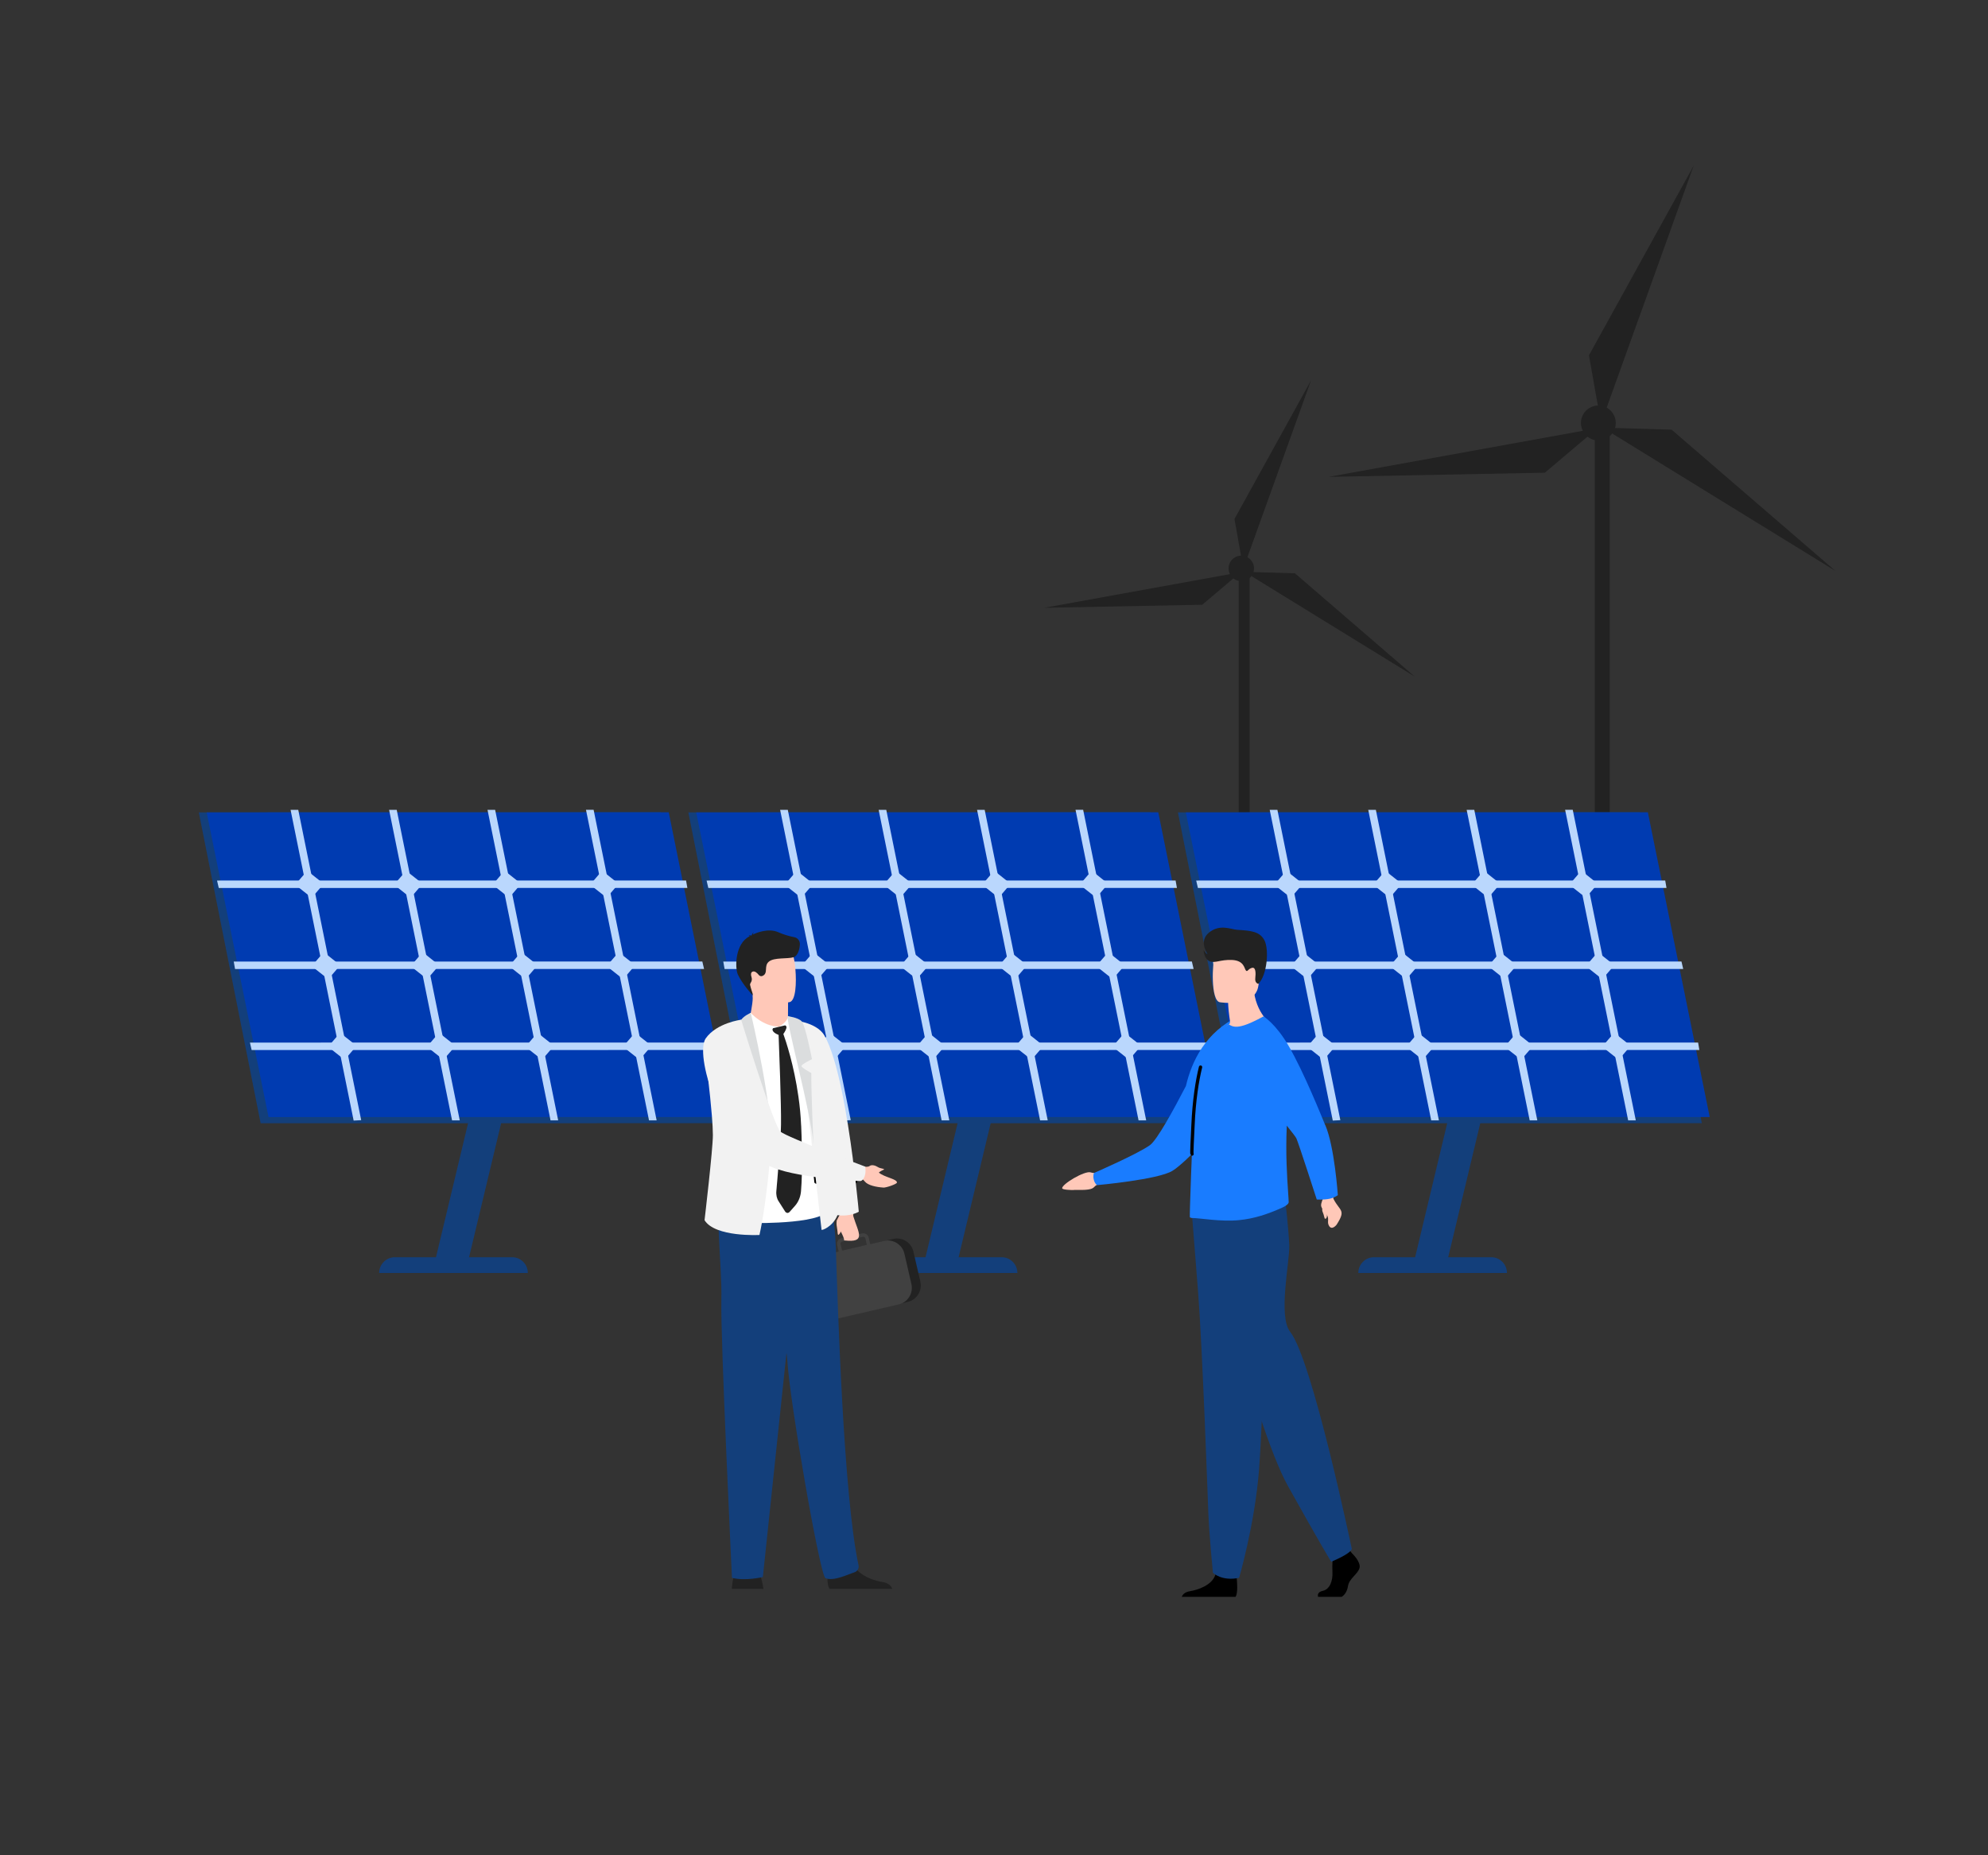 <svg width="300" height="280" viewBox="0 0 300 280" fill="none" xmlns="http://www.w3.org/2000/svg">
<rect x="0" y="0" width="300" height="280" fill="#333333" stroke="none"/>
<g clip-path="url(#clip0_3258_6958)">
<path d="M188.574 84.596H186.93V165.835H188.574V84.596Z" fill="#222222"/>
<path d="M185.419 85.503C185.572 84.448 186.544 83.722 187.597 83.876C188.649 84.03 189.372 85.004 189.219 86.059C189.065 87.115 188.093 87.84 187.041 87.686C185.989 87.532 185.266 86.558 185.419 85.503Z" fill="#222222"/>
<path d="M187.619 85.826L197.849 57.391L186.289 78.323L187.619 85.826Z" fill="#222222"/>
<path d="M187.805 86.303L213.498 102.121L195.412 86.522L187.805 86.303Z" fill="#222222"/>
<path d="M187.239 86.353L157.57 91.731L181.422 91.27L187.239 86.353Z" fill="#222222"/>
<path d="M242.915 62.205H240.664V146.565H242.915V62.205Z" fill="#222222"/>
<path d="M238.597 63.457C238.809 62.021 240.139 61.025 241.578 61.23C243.011 61.442 244.005 62.776 243.8 64.219C243.588 65.655 242.258 66.652 240.818 66.447C239.386 66.234 238.392 64.901 238.597 63.457Z" fill="#222222"/>
<path d="M241.601 63.898L255.587 25L239.781 53.626L241.601 63.898Z" fill="#222222"/>
<path d="M241.852 64.543L276.993 86.179L252.25 64.843L241.852 64.543Z" fill="#222222"/>
<path d="M241.078 64.615L200.492 71.971L233.127 71.341L241.078 64.615Z" fill="#222222"/>
<path d="M65.484 191.037L70.49 190.971L82.175 142.139L77.169 142.205L65.484 191.037Z" fill="#133F7B"/>
<path d="M57.211 192.121H79.652C79.652 190.803 78.585 189.74 77.277 189.74H59.593C58.278 189.74 57.218 190.81 57.218 192.121H57.211Z" fill="#133F7B"/>
<path d="M109.06 169.512L106.904 158.676L106.897 158.654L99.728 122.592L30 122.606L39.332 169.52H52.58H52.704H67.524H67.568H82.329H82.424L97.156 169.512H97.287H109.06Z" fill="#133F7B"/>
<path d="M110.247 168.582L40.526 168.596L31.188 122.606L100.915 122.592L110.247 168.582Z" fill="#003BB1"/>
<path d="M53.902 168.59L53.771 168.597L44.461 122.725H44.6L53.902 168.59Z" fill="#BAD7FD" stroke="#BAD7FD" stroke-miterlimit="10"/>
<path d="M68.769 168.59H68.63L59.328 122.725H59.46L68.769 168.59Z" fill="#BAD7FD" stroke="#BAD7FD" stroke-miterlimit="10"/>
<path d="M83.621 168.59H83.489L74.18 122.725H74.311L83.621 168.59Z" fill="#BAD7FD" stroke="#BAD7FD" stroke-miterlimit="10"/>
<path d="M98.48 168.59H98.349L89.039 122.717H89.171L98.48 168.59Z" fill="#BAD7FD" stroke="#BAD7FD" stroke-miterlimit="10"/>
<path d="M103.133 133.509L33.412 133.517L33.383 133.392L103.111 133.385L103.133 133.509Z" fill="#BAD7FD" stroke="#BAD7FD" stroke-miterlimit="10"/>
<path d="M105.617 145.738L35.889 145.745L35.867 145.621L105.588 145.613L105.617 145.738Z" fill="#BAD7FD" stroke="#BAD7FD" stroke-miterlimit="10"/>
<path d="M108.094 157.966L38.373 157.974L38.344 157.849L108.072 157.842L108.094 157.966Z" fill="#BAD7FD" stroke="#BAD7FD" stroke-miterlimit="10"/>
<path d="M46.976 134.805L45.266 133.457L46.428 132.102L48.138 133.457L46.976 134.805Z" fill="#BAD7FD" stroke="#BAD7FD" stroke-miterlimit="10"/>
<path d="M49.468 147.092L47.758 145.744L48.92 144.389L50.63 145.744L49.468 147.092Z" fill="#BAD7FD" stroke="#BAD7FD" stroke-miterlimit="10"/>
<path d="M61.897 134.805L60.188 133.45L61.349 132.102L63.059 133.45L61.897 134.805Z" fill="#BAD7FD" stroke="#BAD7FD" stroke-miterlimit="10"/>
<path d="M64.397 147.092L62.688 145.744L63.849 144.389L65.552 145.744L64.397 147.092Z" fill="#BAD7FD" stroke="#BAD7FD" stroke-miterlimit="10"/>
<path d="M76.765 134.805L75.055 133.449L76.209 132.094L77.919 133.449L76.765 134.805Z" fill="#BAD7FD" stroke="#BAD7FD" stroke-miterlimit="10"/>
<path d="M91.483 134.797L89.773 133.449L90.928 132.094L92.638 133.449L91.483 134.797Z" fill="#BAD7FD" stroke="#BAD7FD" stroke-miterlimit="10"/>
<path d="M51.937 159.262L50.227 157.907L51.389 156.559L53.098 157.907L51.937 159.262Z" fill="#BAD7FD" stroke="#BAD7FD" stroke-miterlimit="10"/>
<path d="M66.858 159.254L65.148 157.906L66.31 156.551L68.02 157.906L66.858 159.254Z" fill="#BAD7FD" stroke="#BAD7FD" stroke-miterlimit="10"/>
<path d="M81.726 159.254L80.016 157.906L81.177 156.551L82.888 157.906L81.726 159.254Z" fill="#BAD7FD" stroke="#BAD7FD" stroke-miterlimit="10"/>
<path d="M96.444 159.254L94.734 157.899L95.896 156.551L97.606 157.899L96.444 159.254Z" fill="#BAD7FD" stroke="#BAD7FD" stroke-miterlimit="10"/>
<path d="M93.976 147.092L92.266 145.737L93.427 144.389L95.138 145.737L93.976 147.092Z" fill="#BAD7FD" stroke="#BAD7FD" stroke-miterlimit="10"/>
<path d="M79.249 147.092L77.539 145.737L78.701 144.389L80.411 145.737L79.249 147.092Z" fill="#BAD7FD" stroke="#BAD7FD" stroke-miterlimit="10"/>
<path d="M139.359 191.037L144.365 190.971L156.05 142.139L151.044 142.205L139.359 191.037Z" fill="#133F7B"/>
<path d="M131.086 192.121H153.527C153.527 190.803 152.46 189.74 151.152 189.74H133.468C132.153 189.74 131.093 190.81 131.093 192.121H131.086Z" fill="#133F7B"/>
<path d="M182.935 169.512L180.779 158.676L180.772 158.654L173.603 122.592L103.875 122.606L113.207 169.52H126.455H126.579H141.399H141.443H156.204H156.299L171.031 169.512H171.162H182.935Z" fill="#133F7B"/>
<path d="M184.122 168.582L114.401 168.596L105.062 122.606L174.79 122.592L184.122 168.582Z" fill="#003BB1"/>
<path d="M127.777 168.59L127.646 168.597L118.336 122.725H118.475L127.777 168.59Z" fill="#BAD7FD" stroke="#BAD7FD" stroke-miterlimit="10"/>
<path d="M142.644 168.59H142.506L133.203 122.725H133.335L142.644 168.59Z" fill="#BAD7FD" stroke="#BAD7FD" stroke-miterlimit="10"/>
<path d="M157.496 168.59H157.364L148.055 122.725H148.186L157.496 168.59Z" fill="#BAD7FD" stroke="#BAD7FD" stroke-miterlimit="10"/>
<path d="M172.355 168.59H172.224L162.914 122.717H163.046L172.355 168.59Z" fill="#BAD7FD" stroke="#BAD7FD" stroke-miterlimit="10"/>
<path d="M177.008 133.509L107.287 133.517L107.258 133.392L176.986 133.385L177.008 133.509Z" fill="#BAD7FD" stroke="#BAD7FD" stroke-miterlimit="10"/>
<path d="M179.492 145.738L109.764 145.745L109.742 145.621L179.463 145.613L179.492 145.738Z" fill="#BAD7FD" stroke="#BAD7FD" stroke-miterlimit="10"/>
<path d="M181.969 157.966L112.248 157.974L112.219 157.849L181.947 157.842L181.969 157.966Z" fill="#BAD7FD" stroke="#BAD7FD" stroke-miterlimit="10"/>
<path d="M120.851 134.805L119.141 133.457L120.303 132.102L122.012 133.457L120.851 134.805Z" fill="#BAD7FD" stroke="#BAD7FD" stroke-miterlimit="10"/>
<path d="M123.343 147.092L121.633 145.744L122.795 144.389L124.505 145.744L123.343 147.092Z" fill="#BAD7FD" stroke="#BAD7FD" stroke-miterlimit="10"/>
<path d="M135.772 134.805L134.062 133.45L135.224 132.102L136.934 133.45L135.772 134.805Z" fill="#BAD7FD" stroke="#BAD7FD" stroke-miterlimit="10"/>
<path d="M138.272 147.092L136.562 145.744L137.724 144.389L139.434 145.744L138.272 147.092Z" fill="#BAD7FD" stroke="#BAD7FD" stroke-miterlimit="10"/>
<path d="M150.64 134.805L148.93 133.449L150.084 132.094L151.794 133.449L150.64 134.805Z" fill="#BAD7FD" stroke="#BAD7FD" stroke-miterlimit="10"/>
<path d="M165.358 134.797L163.648 133.449L164.81 132.094L166.513 133.449L165.358 134.797Z" fill="#BAD7FD" stroke="#BAD7FD" stroke-miterlimit="10"/>
<path d="M125.812 159.262L124.102 157.907L125.263 156.559L126.973 157.907L125.812 159.262Z" fill="#BAD7FD" stroke="#BAD7FD" stroke-miterlimit="10"/>
<path d="M140.733 159.254L139.023 157.906L140.185 156.551L141.895 157.906L140.733 159.254Z" fill="#BAD7FD" stroke="#BAD7FD" stroke-miterlimit="10"/>
<path d="M155.601 159.254L153.891 157.906L155.053 156.551L156.762 157.906L155.601 159.254Z" fill="#BAD7FD" stroke="#BAD7FD" stroke-miterlimit="10"/>
<path d="M170.319 159.254L168.609 157.899L169.771 156.551L171.481 157.899L170.319 159.254Z" fill="#BAD7FD" stroke="#BAD7FD" stroke-miterlimit="10"/>
<path d="M167.851 147.092L166.141 145.737L167.303 144.389L169.012 145.737L167.851 147.092Z" fill="#BAD7FD" stroke="#BAD7FD" stroke-miterlimit="10"/>
<path d="M153.124 147.092L151.414 145.737L152.576 144.389L154.286 145.737L153.124 147.092Z" fill="#BAD7FD" stroke="#BAD7FD" stroke-miterlimit="10"/>
<path d="M213.242 191.037L218.248 190.971L229.932 142.139L224.927 142.205L213.242 191.037Z" fill="#133F7B"/>
<path d="M204.969 192.121H227.41C227.41 190.803 226.343 189.74 225.035 189.74H207.351C206.036 189.74 204.976 190.81 204.976 192.121H204.969Z" fill="#133F7B"/>
<path d="M256.817 169.512L254.662 158.676L254.654 158.654L247.486 122.592L177.758 122.606L187.089 169.52H200.338H200.462H215.282H215.326H230.087H230.189L244.914 169.512H245.045H256.817Z" fill="#133F7B"/>
<path d="M258.005 168.582L188.284 168.596L178.945 122.606L248.673 122.592L258.005 168.582Z" fill="#003BB1"/>
<path d="M201.66 168.59L201.528 168.597L192.219 122.725H192.358L201.66 168.59Z" fill="#BAD7FD" stroke="#BAD7FD" stroke-miterlimit="10"/>
<path d="M216.527 168.59H216.388L207.086 122.725H207.217L216.527 168.59Z" fill="#BAD7FD" stroke="#BAD7FD" stroke-miterlimit="10"/>
<path d="M231.379 168.59H231.247L221.938 122.725H222.069L231.379 168.59Z" fill="#BAD7FD" stroke="#BAD7FD" stroke-miterlimit="10"/>
<path d="M246.238 168.59H246.107L236.797 122.717H236.928L246.238 168.59Z" fill="#BAD7FD" stroke="#BAD7FD" stroke-miterlimit="10"/>
<path d="M250.89 133.509L181.17 133.517L181.141 133.392L250.869 133.385L250.89 133.509Z" fill="#BAD7FD" stroke="#BAD7FD" stroke-miterlimit="10"/>
<path d="M253.375 145.738L183.647 145.745L183.625 145.621L253.346 145.613L253.375 145.738Z" fill="#BAD7FD" stroke="#BAD7FD" stroke-miterlimit="10"/>
<path d="M255.851 157.966L186.131 157.974L186.102 157.849L255.83 157.842L255.851 157.966Z" fill="#BAD7FD" stroke="#BAD7FD" stroke-miterlimit="10"/>
<path d="M194.733 134.805L193.023 133.457L194.185 132.102L195.895 133.457L194.733 134.805Z" fill="#BAD7FD" stroke="#BAD7FD" stroke-miterlimit="10"/>
<path d="M197.226 147.092L195.516 145.744L196.678 144.389L198.387 145.744L197.226 147.092Z" fill="#BAD7FD" stroke="#BAD7FD" stroke-miterlimit="10"/>
<path d="M209.655 134.805L207.945 133.45L209.107 132.102L210.817 133.45L209.655 134.805Z" fill="#BAD7FD" stroke="#BAD7FD" stroke-miterlimit="10"/>
<path d="M212.155 147.092L210.445 145.744L211.607 144.389L213.317 145.744L212.155 147.092Z" fill="#BAD7FD" stroke="#BAD7FD" stroke-miterlimit="10"/>
<path d="M224.522 134.805L222.812 133.449L223.967 132.094L225.677 133.449L224.522 134.805Z" fill="#BAD7FD" stroke="#BAD7FD" stroke-miterlimit="10"/>
<path d="M239.241 134.797L237.531 133.449L238.693 132.094L240.396 133.449L239.241 134.797Z" fill="#BAD7FD" stroke="#BAD7FD" stroke-miterlimit="10"/>
<path d="M199.694 159.262L197.984 157.907L199.146 156.559L200.856 157.907L199.694 159.262Z" fill="#BAD7FD" stroke="#BAD7FD" stroke-miterlimit="10"/>
<path d="M214.617 159.254L212.914 157.906L214.069 156.551L215.779 157.906L214.617 159.254Z" fill="#BAD7FD" stroke="#BAD7FD" stroke-miterlimit="10"/>
<path d="M229.483 159.254L227.773 157.906L228.935 156.551L230.645 157.906L229.483 159.254Z" fill="#BAD7FD" stroke="#BAD7FD" stroke-miterlimit="10"/>
<path d="M244.202 159.254L242.492 157.899L243.654 156.551L245.364 157.899L244.202 159.254Z" fill="#BAD7FD" stroke="#BAD7FD" stroke-miterlimit="10"/>
<path d="M241.733 147.092L240.023 145.737L241.185 144.389L242.895 145.737L241.733 147.092Z" fill="#BAD7FD" stroke="#BAD7FD" stroke-miterlimit="10"/>
<path d="M227.007 147.092L225.297 145.737L226.459 144.389L228.169 145.737L227.007 147.092Z" fill="#BAD7FD" stroke="#BAD7FD" stroke-miterlimit="10"/>
<path d="M134.787 186.981L124.329 189.409C122.961 189.727 122.108 191.096 122.425 192.468L123.474 197.008C123.791 198.38 125.157 199.234 126.525 198.917L136.983 196.488C138.351 196.17 139.204 194.801 138.887 193.429L137.838 188.889C137.521 187.517 136.155 186.663 134.787 186.981Z" fill="#222222"/>
<path d="M135.85 188.035C135.302 187.441 134.483 187.126 133.65 187.236C133.57 187.243 133.49 187.258 133.402 187.28L131.319 187.763L131.093 186.782C131.042 186.562 130.91 186.379 130.72 186.254C130.53 186.137 130.303 186.1 130.084 186.152L129.543 186.276L127.359 186.782L126.964 186.877C126.511 186.979 126.226 187.434 126.335 187.888L126.562 188.87L122.967 189.705C121.6 190.02 120.738 191.405 121.059 192.775L122.126 197.376C122.441 198.746 123.822 199.611 125.188 199.288L135.631 196.863C135.813 196.819 135.989 196.761 136.157 196.68C136.42 196.556 136.654 196.387 136.851 196.182C137.457 195.581 137.742 194.68 137.538 193.793L136.478 189.192C136.376 188.745 136.157 188.35 135.864 188.035H135.85ZM126.84 187.771C126.81 187.632 126.869 187.492 126.986 187.426C127.015 187.412 127.044 187.397 127.074 187.39L127.541 187.28L129.266 186.877L130.201 186.657C130.369 186.62 130.537 186.723 130.581 186.892L130.808 187.873L127.074 188.738L126.847 187.756L126.84 187.771Z" fill="#414141"/>
<path d="M128.986 182.114C128.986 182.114 128.672 183.235 128.781 183.594C129.519 186.019 130.783 187.609 127.371 187.199C127.371 187.199 127.51 187.06 126.859 185.822C126.107 184.4 126.114 184.378 126.794 183.221L127.027 181.895L128.993 182.114H128.986Z" fill="#FFC8B8"/>
<path d="M133.285 179.228C132.255 179.162 130.998 178.898 130.538 178.349C130.019 177.726 129.5 177.565 129.5 177.565L129.661 176.891L129.851 176.085C129.851 176.085 129.909 176.012 130.121 176.026C130.121 176.026 130.932 176.209 131.232 175.975C131.531 175.74 132.08 175.887 132.423 176.107C132.854 176.393 133.431 176.349 133.417 176.488C133.417 176.488 132.562 176.905 132.642 176.979C133.424 177.675 135.478 177.953 135.346 178.495C135.295 178.708 133.724 179.265 133.285 179.235V179.228Z" fill="#FFC8B8"/>
<path d="M118.93 149.76L117.695 149.555L113.508 149.635C113.566 150.024 113.588 150.368 113.588 150.69C113.573 151.562 113.223 153.189 113.033 154.244C112.974 155.599 114.743 155.636 116.906 155.379C119.061 155.123 118.915 153.365 118.915 153.365V152.8L118.937 149.76H118.93Z" fill="#FFC8B8"/>
<path d="M113.196 148.969C113.678 151.592 117.054 151.504 118.508 151.336C118.917 151.292 119.173 151.24 119.173 151.24C119.633 151.116 119.896 150.383 120.013 149.431C120.255 147.54 119.948 144.764 119.633 144.053C119.151 142.983 118.252 141.826 114.854 142.661C111.456 143.496 112.567 145.613 113.196 148.969Z" fill="#FFC8B8"/>
<path d="M110.43 239.791H115.209C115.172 239.542 115.048 238.773 114.829 238.07C114.748 237.828 114.661 237.586 114.558 237.381C114.091 236.45 111.146 237.044 111.146 237.044C111.146 237.044 110.868 237.278 110.656 238.18C110.561 238.575 110.481 239.103 110.437 239.791H110.43Z" fill="#222222"/>
<path d="M124.87 238.282C124.884 238.934 124.965 239.549 125.198 239.791H134.647C134.53 239.446 134.187 238.934 133.215 238.772C132.111 238.597 130.394 238.062 129.393 236.999C129.035 236.618 128.772 236.179 128.655 235.659C128.209 233.673 124.979 236.267 124.979 236.267C124.979 236.267 124.848 237.314 124.87 238.282Z" fill="#222222"/>
<path d="M129.569 236.282C127.275 225.71 126.434 197.223 126.127 188.204C125.974 183.661 125.192 180.526 125.192 180.526C125.192 180.526 113.895 177.507 113.829 181.324C113.77 184.709 117.57 197.971 118.579 203.554C118.71 204.279 118.791 204.88 118.812 205.305C119.112 211.181 123.745 237.879 124.571 238.187C125.85 238.671 127.874 237.638 128.926 237.301C129.364 237.161 129.657 236.714 129.562 236.267L129.569 236.282Z" fill="#133F7B"/>
<path d="M121.09 181.344L115.12 238.01C115.12 238.01 112.497 238.647 110.458 238.134C110.458 238.134 108.711 201.786 108.857 196.21C109.004 190.627 107.601 181.279 109.179 180.245C110.75 179.212 121.097 181.344 121.097 181.344H121.09Z" fill="#133F7B"/>
<path d="M119.764 144.463C118.828 144.756 116.855 144.463 116.037 145.122C115.211 145.789 116 146.895 115.058 147.291C114.868 147.371 114.649 147.32 114.517 147.159C114.254 146.829 113.896 146.507 113.567 146.639C113.297 146.748 113.282 147.1 113.399 147.444C113.501 147.73 113.472 148.053 113.297 148.302C113.224 148.412 113.172 148.529 113.194 148.646C113.275 149.078 113.487 149.643 113.567 149.928L113.589 150.229C113.589 150.229 112.011 148.514 111.346 147.071C110.892 146.082 110.9 142.382 113.129 141.305C113.121 141.297 113.114 141.29 113.107 141.283C113.055 141.195 112.924 141.217 112.924 141.217C113.114 141.129 113.414 141.187 113.414 141.187C113.414 141.187 113.414 141.165 113.443 141.151C113.479 140.887 113.742 140.704 113.742 140.704C113.655 140.836 113.618 140.96 113.596 141.056C114.181 140.748 115.986 140.059 117.418 140.682C118.383 141.107 119.274 141.327 119.873 141.444C120.37 141.539 120.721 141.986 120.706 142.492C120.677 143.202 120.436 144.221 119.764 144.47V144.463Z" fill="#222222"/>
<path d="M112.523 155.006L113.897 184.584C113.897 184.584 125.37 184.774 125.048 182.166C124.72 179.565 120.912 155.907 120.912 155.907" fill="white"/>
<path d="M117.552 154.94C115.038 154.904 113.292 152.859 113.292 152.859C113.292 152.859 112.568 153.321 112.43 153.621C112.291 153.702 112.188 153.79 112.196 153.863C112.276 155.541 115.996 157.109 115.996 157.109C116.843 156.75 117.559 155.35 117.559 155.35" fill="white"/>
<path d="M117.569 155.351C118.117 156.047 120.024 156.289 120.024 156.289C120.441 155.431 120.126 153.966 120.126 153.966C119.966 153.783 119.71 153.702 119.469 153.666C119.169 153.482 118.899 153.365 118.899 153.365C118.899 154.222 117.547 154.94 117.547 154.94" fill="white"/>
<path d="M120.893 169.85C120.864 169.088 120.805 168.341 120.74 167.616C120.703 167.249 120.666 166.89 120.623 166.539C120.579 166.187 120.535 165.835 120.484 165.491C119.811 160.721 118.569 157.029 118.211 156.047C118.438 155.754 118.679 155.27 118.686 155.065C118.686 154.772 118.46 154.75 118.46 154.75L116.655 155.182C116.355 155.6 116.998 156.003 117.495 156.193C117.575 158.23 117.904 166.773 117.86 169.697C117.846 170.737 117.736 172.459 117.605 174.225C117.59 174.43 117.575 174.635 117.561 174.84C117.473 175.998 117.378 177.155 117.298 178.122C117.298 178.181 117.29 178.232 117.283 178.291C117.268 178.459 117.254 178.621 117.239 178.774C117.239 178.826 117.232 178.877 117.225 178.928C117.217 179.031 117.21 179.126 117.203 179.214C117.195 179.309 117.188 179.397 117.181 179.478C117.173 179.566 117.166 179.646 117.159 179.72C117.159 179.756 117.159 179.793 117.152 179.829C117.137 179.961 117.137 180.093 117.152 180.225C117.166 180.482 117.225 180.738 117.32 180.965C117.342 181.024 117.371 181.082 117.4 181.134C117.429 181.185 117.458 181.244 117.495 181.295L118.474 182.833C118.503 182.885 118.54 182.921 118.584 182.958C118.65 183.009 118.73 183.046 118.803 183.053C118.832 183.053 118.869 183.053 118.898 183.053C118.993 183.039 119.081 182.987 119.161 182.899L119.972 181.984C120.038 181.91 120.096 181.837 120.155 181.756C120.564 181.2 120.82 180.504 120.878 179.764C120.944 178.987 120.981 178.115 121.003 177.221C121.003 177.155 121.003 177.082 121.003 177.016C121.01 176.672 121.017 176.327 121.017 175.976C121.017 175.558 121.017 175.148 121.017 174.745C121.01 172.122 120.9 169.865 120.9 169.865L120.893 169.85Z" fill="#222222"/>
<path d="M126.376 183.99C126.376 183.99 126.128 184.327 126.289 185.17C126.449 186.012 126.362 186.481 126.574 186.335C126.793 186.188 127.238 185.177 127.238 185.177L126.376 183.99Z" fill="#FFC8B8"/>
<path d="M111.837 153.898L106.312 158.397C106.312 158.397 106.576 160.353 106.861 162.815C107.065 164.581 107.284 166.61 107.423 168.361C107.518 169.519 107.577 170.552 107.577 171.314C107.577 173.476 106.32 184.151 106.32 184.151C107.906 186.744 114.606 186.385 114.606 186.385C115.725 181.425 116.309 173.527 116.309 173.527L111.844 153.898H111.837Z" fill="#F2F2F2"/>
<path d="M129.116 178.32C128.29 178.511 125.769 178.987 123.138 178.379C123.094 177.99 123.051 177.595 123.007 177.199C123.007 177.162 122.999 177.133 122.992 177.097C123.08 176.76 123.168 176.422 123.255 176.078C124.746 176.613 128.078 177.785 129.101 178.144C129.109 178.203 129.116 178.261 129.123 178.32H129.116Z" fill="white" stroke="black" stroke-width="0.5" stroke-linecap="round" stroke-linejoin="round"/>
<path d="M129.595 182.876C129.595 182.876 128.345 183.66 126.379 183.396C125.663 185.154 123.975 185.755 123.975 185.594C123.975 185.572 123.595 182.268 123.149 178.37C123.106 177.981 123.062 177.586 123.018 177.19C123.018 177.154 123.011 177.124 123.003 177.088C122.93 176.436 122.85 175.776 122.777 175.117C122.236 170.428 121.717 165.929 121.717 165.929C120.541 158.719 119.547 153.957 119.547 153.957C122.053 154.221 123.741 155.115 124.414 156.287C126.416 159.76 127.863 168.449 128.71 174.956C128.71 174.97 128.71 174.992 128.71 175.007C128.857 176.128 128.988 177.19 129.098 178.143C129.105 178.201 129.112 178.26 129.12 178.318C129.434 181.044 129.595 182.876 129.595 182.876Z" fill="#F2F2F2"/>
<path d="M113.295 152.859C113.295 152.859 116.868 167.879 116.305 173.535C116.305 173.535 114.99 167.491 111.826 162.538C111.826 162.538 112.98 161.52 112.915 161.146C112.915 161.146 112.06 160.89 111.227 161.065C111.227 161.065 111.322 154.588 111.84 153.907C112.359 153.226 113.302 152.867 113.302 152.867L113.295 152.859Z" fill="#DBDDDE"/>
<path d="M118.907 153.365C118.374 153.409 122.452 168.041 122.751 172.73C122.751 172.73 122.393 164.363 122.43 161.945C122.43 161.945 120.946 161.154 120.946 160.882C120.946 160.611 122.532 159.857 122.532 159.857C122.532 159.857 121.531 154.699 120.983 154.135C120.435 153.563 118.915 153.365 118.915 153.365H118.907Z" fill="#DBDDDE"/>
<path d="M111.834 153.9C111.834 153.9 108.173 154.361 106.507 156.699C104.833 159.036 108.421 171.763 115.867 175.844C119.448 177.807 129.781 178.247 129.781 178.247C129.781 178.247 130.351 178.305 130.577 177.155C130.658 176.752 130.577 176.071 130.577 176.071C130.577 176.071 118.82 171.653 117.782 170.795C116.752 169.945 111.841 153.893 111.841 153.893L111.834 153.9Z" fill="#F2F2F2"/>
<path d="M162.06 179.588C163.12 179.566 164.611 179.698 165.1 179.163C165.656 178.548 166.313 178.643 166.313 178.643L166.182 177.947L166.021 177.112C166.021 177.112 165.962 177.038 165.743 177.038C165.743 177.038 164.976 177.075 164.611 176.943C163.719 176.621 160.175 178.753 160.292 179.346C160.336 179.566 161.607 179.61 162.053 179.603L162.06 179.588Z" fill="#FFC8B8"/>
<path d="M182.072 161.315L182.569 160.304L183.307 160.172L186.873 153.395C181.999 155.746 179.865 160.033 178.959 163.908C177.074 167.55 174.604 172.056 173.529 172.832C171.673 174.166 165.075 177.038 165.075 177.038C165.075 177.038 164.899 177.448 165.06 178.056C165.228 178.686 165.557 178.862 165.557 178.862C165.557 178.862 174.794 178.034 176.942 176.694C179.09 175.353 183.826 170.012 183.826 170.012L181.955 161.681L182.079 161.307L182.072 161.315Z" fill="#197CFF"/>
<path d="M198.903 241.001H202.447C202.893 240.759 203.287 240.202 203.419 239.374C203.594 238.231 204.873 237.608 205.151 236.67C205.428 235.733 204.011 234.414 204.011 234.414L203.777 234.106L203.529 233.791L201.176 234.348C201.176 234.348 201.117 234.912 201.081 235.623C201.051 236.136 201.044 236.736 201.073 237.257C201.139 238.502 200.722 239.85 199.619 240.092C198.801 240.268 198.837 240.759 198.91 241.001H198.903Z" fill="black"/>
<path d="M178.336 241.001H186.44C186.827 240.525 186.688 238.767 186.63 238.188C186.615 238.071 186.608 238.005 186.608 238.005C186.608 238.005 183.838 235.785 183.458 237.484C183.444 237.536 183.429 237.587 183.415 237.638C182.932 239.228 180.791 239.954 179.549 240.151C178.745 240.283 178.446 240.701 178.336 240.994V241.001Z" fill="black"/>
<path d="M179.875 183.266C179.875 183.266 180.299 188.52 180.788 194.843C181.461 203.422 182.265 226.348 182.345 228.348C182.484 231.813 183.039 237.367 183.039 237.367C183.039 237.367 184.354 238.686 186.985 238.129C186.985 238.129 189.331 230.209 189.996 221.827C190.003 221.688 190.018 221.549 190.025 221.409C190.646 212.881 191.618 182.541 191.618 182.541L179.875 183.266Z" fill="#133F7B"/>
<path d="M181.797 183.896C181.797 183.896 189.367 215.313 194.351 224.259C199.335 233.205 200.884 235.703 200.884 235.703C200.884 235.703 203.734 234.56 203.997 233.776C203.997 233.776 198.034 205.224 194.702 201.011C192.817 198.63 194.658 190.402 194.556 187.903C194.453 185.405 193.883 180.467 193.883 180.467L181.797 183.903V183.896Z" fill="#133F7B"/>
<path d="M189.175 148.23L186.888 150.076L185.331 151.329C185.331 151.329 185.331 152.069 185.507 153.366C185.536 153.6 185.572 153.857 185.616 154.128C185.653 154.348 185.558 154.568 185.368 154.685C184.286 155.352 183.68 156.136 183.68 156.136C186.639 157.073 191.762 154.546 191.762 154.546C191.762 154.546 189.036 152.494 189.175 148.223V148.23Z" fill="#FFC8B8"/>
<path d="M184.058 151.256C184.058 151.256 189.385 152.142 189.889 148.809C190.386 145.475 191.416 143.336 188.033 142.632C184.65 141.922 183.795 143.101 183.356 144.171C182.918 145.241 182.684 150.941 184.058 151.256Z" fill="#FFC8B8"/>
<path d="M201.194 179.764C201.194 179.764 201.114 180.716 201.253 180.987C202.21 182.826 203.16 182.57 201.699 184.834C201.699 184.834 201.026 185.72 200.581 185.046C200.142 184.365 200.763 183.962 200.047 183.075C199.221 182.05 199.229 182.028 199.601 180.995L199.587 179.896L201.194 179.771V179.764Z" fill="#FFC8B8"/>
<path d="M199.986 169.814C199.519 168.722 196.866 162.011 194.462 157.849C192.511 154.479 190.669 153.395 190.669 153.395C190.669 153.395 188.974 154.347 187.805 154.721C186.657 155.087 186.065 155.014 185.466 154.618C185.466 154.618 184.304 155.197 183.807 155.739C182.66 156.992 181.761 158.662 181.169 161.051C180.665 163.088 180.19 166.055 180.029 169.858C179.956 171.58 179.481 183.639 179.554 183.705C179.642 183.779 179.744 183.823 179.869 183.823C180.979 183.808 184.224 184.423 186.964 184.145C189.273 183.925 191.32 183.236 193.519 182.247C193.811 182.115 194.484 181.756 194.469 181.427C194.462 181.068 194.425 180.547 194.381 179.895C194.235 177.741 193.987 174.107 194.184 169.887C194.981 170.876 195.543 171.609 195.631 171.807C195.982 172.576 198.707 181.031 198.707 181.031C198.707 181.031 199.701 181.104 200.622 180.921C201.345 180.782 201.886 180.379 201.886 180.379C201.886 180.379 201.397 173.067 199.994 169.806L199.986 169.814Z" fill="#197CFF"/>
<path d="M181.168 161.051C180.664 163.088 180.189 166.055 180.028 169.858C179.955 171.579 179.802 174.114 179.882 174.173" stroke="black" stroke-width="0.5" stroke-linecap="round" stroke-linejoin="round"/>
<path d="M189.89 148.486C189.89 148.486 189.342 148.39 189.429 147.636C189.517 146.881 189.517 145.892 188.903 146.075C188.289 146.258 188.26 146.749 188.012 146.463C187.763 146.178 187.756 144.969 185.929 144.881C184.11 144.8 183.364 145.43 182.517 145.057C181.669 144.683 181.625 143.393 181.625 143.393C181.625 143.393 181.866 143.855 182.232 144.002C182.232 144.002 180.814 142.06 182.458 140.734C184.102 139.408 185.768 140.272 186.711 140.331C188.801 140.455 190.146 140.58 190.832 141.957C191.512 143.335 191.234 147.152 189.897 148.478L189.89 148.486Z" fill="#222222"/>
<path d="M199.627 181.807C199.627 181.807 199.466 182.583 199.561 182.81C199.868 183.521 199.832 183.939 199.985 183.939C200.299 183.939 200.299 183.272 200.175 182.752C200.051 182.232 199.627 181.807 199.627 181.807Z" fill="#FFC8B8"/>
</g>
<defs>
<clipPath id="clip0_3258_6958">
<rect width="247" height="216" fill="white" transform="translate(30 25)"/>
</clipPath>
</defs>
</svg>
